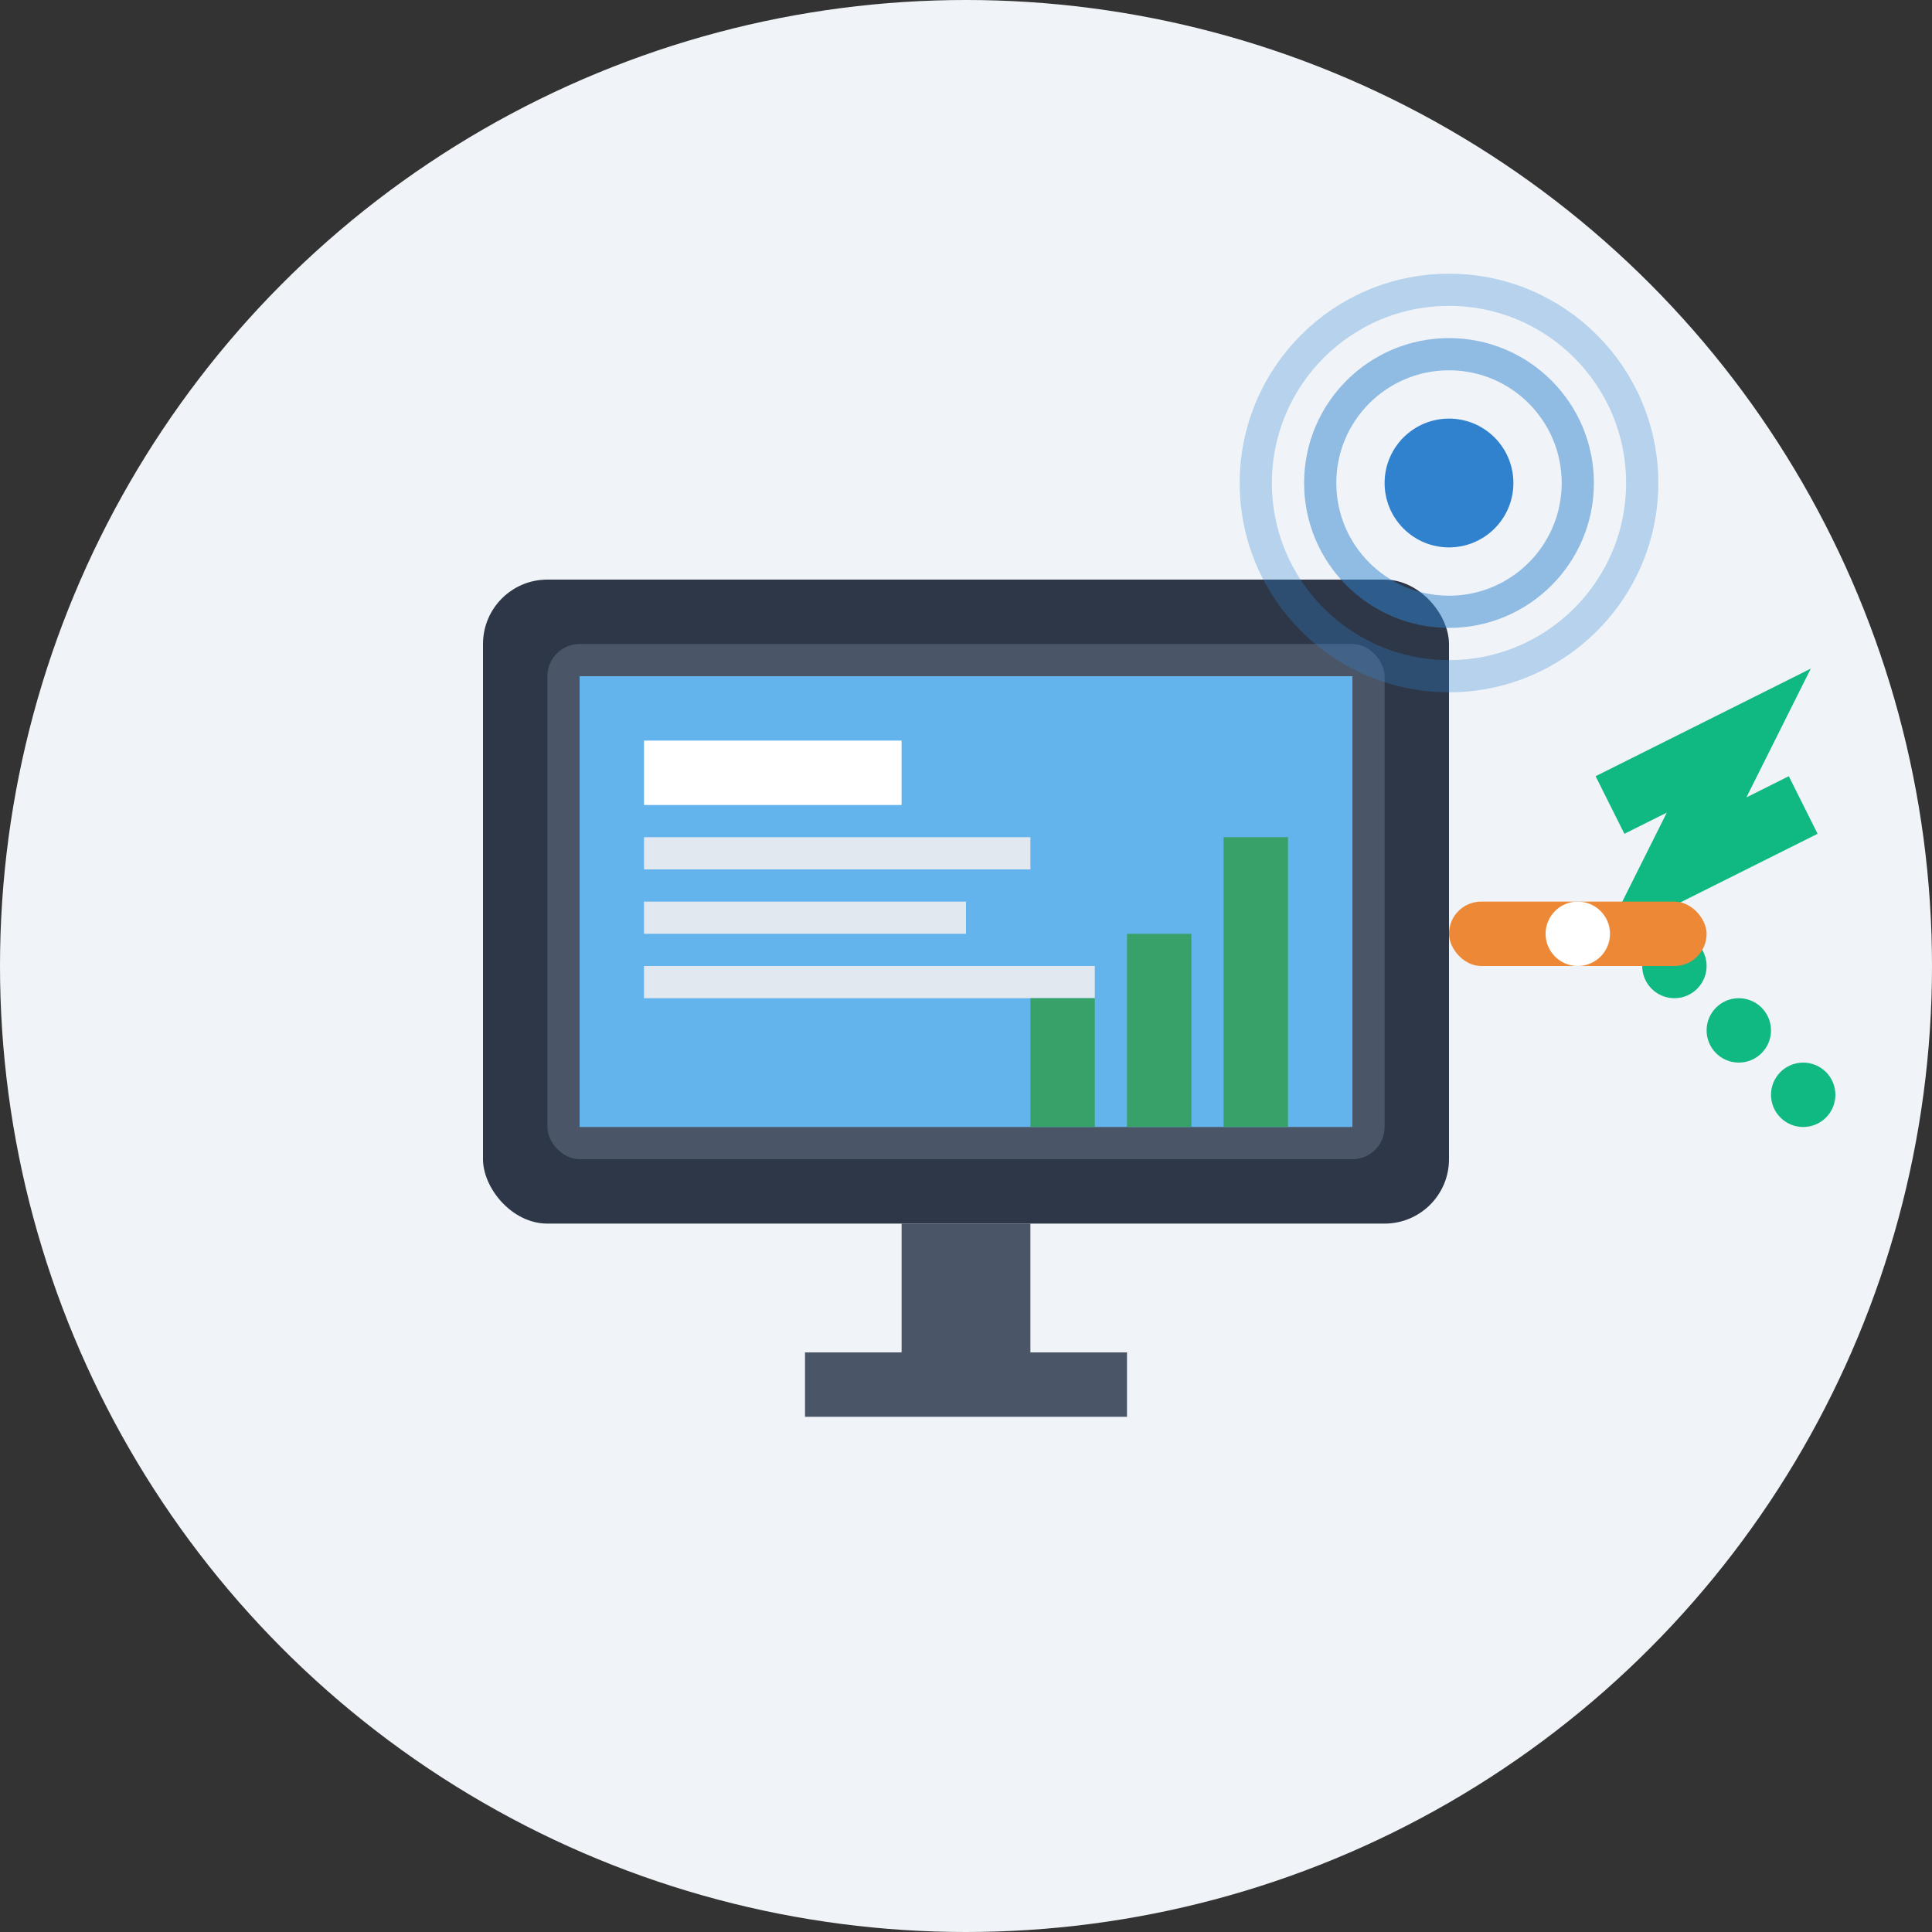 <svg width="60" height="60" viewBox="0 0 60 60" fill="none" xmlns="http://www.w3.org/2000/svg">
  <rect x="0" y="0" width="60" height="60" fill="#333333" stroke="none"/>
  <!-- Background Circle -->
  <circle cx="30" cy="30" r="30" fill="#F0F4F8"/>
  
  <!-- Monitor -->
  <rect x="15" y="18" width="30" height="20" rx="2" fill="#2D3748"/>
  <rect x="17" y="20" width="26" height="16" rx="1" fill="#4A5568"/>
  <rect x="18" y="21" width="24" height="14" fill="#63B3ED"/>
  
  <!-- Screen Content -->
  <rect x="20" y="23" width="8" height="2" fill="#FFFFFF"/>
  <rect x="20" y="26" width="12" height="1" fill="#E2E8F0"/>
  <rect x="20" y="28" width="10" height="1" fill="#E2E8F0"/>
  <rect x="20" y="30" width="14" height="1" fill="#E2E8F0"/>
  
  <!-- Chart -->
  <rect x="32" y="31" width="2" height="4" fill="#38A169"/>
  <rect x="35" y="29" width="2" height="6" fill="#38A169"/>
  <rect x="38" y="26" width="2" height="9" fill="#38A169"/>
  
  <!-- Monitor Stand -->
  <rect x="28" y="38" width="4" height="4" fill="#4A5568"/>
  <rect x="25" y="42" width="10" height="2" fill="#4A5568"/>
  
  <!-- Satellite/Signal -->
  <circle cx="45" cy="15" r="2" fill="#3182CE"/>
  <circle cx="45" cy="15" r="4" fill="none" stroke="#3182CE" stroke-width="1" opacity="0.5"/>
  <circle cx="45" cy="15" r="6" fill="none" stroke="#3182CE" stroke-width="1" opacity="0.3"/>
  
  <!-- Data Flow -->
  <path d="M50 25L54 23L52 27L56 25" stroke="#10B981" stroke-width="2" fill="none"/>
  <circle cx="52" cy="30" r="1" fill="#10B981"/>
  <circle cx="54" cy="32" r="1" fill="#10B981"/>
  <circle cx="56" cy="34" r="1" fill="#10B981"/>
  
  <!-- Connection -->
  <rect x="45" y="28" width="8" height="2" rx="1" fill="#ED8936"/>
  <circle cx="49" cy="29" r="1" fill="#FFFFFF"/>
</svg>
